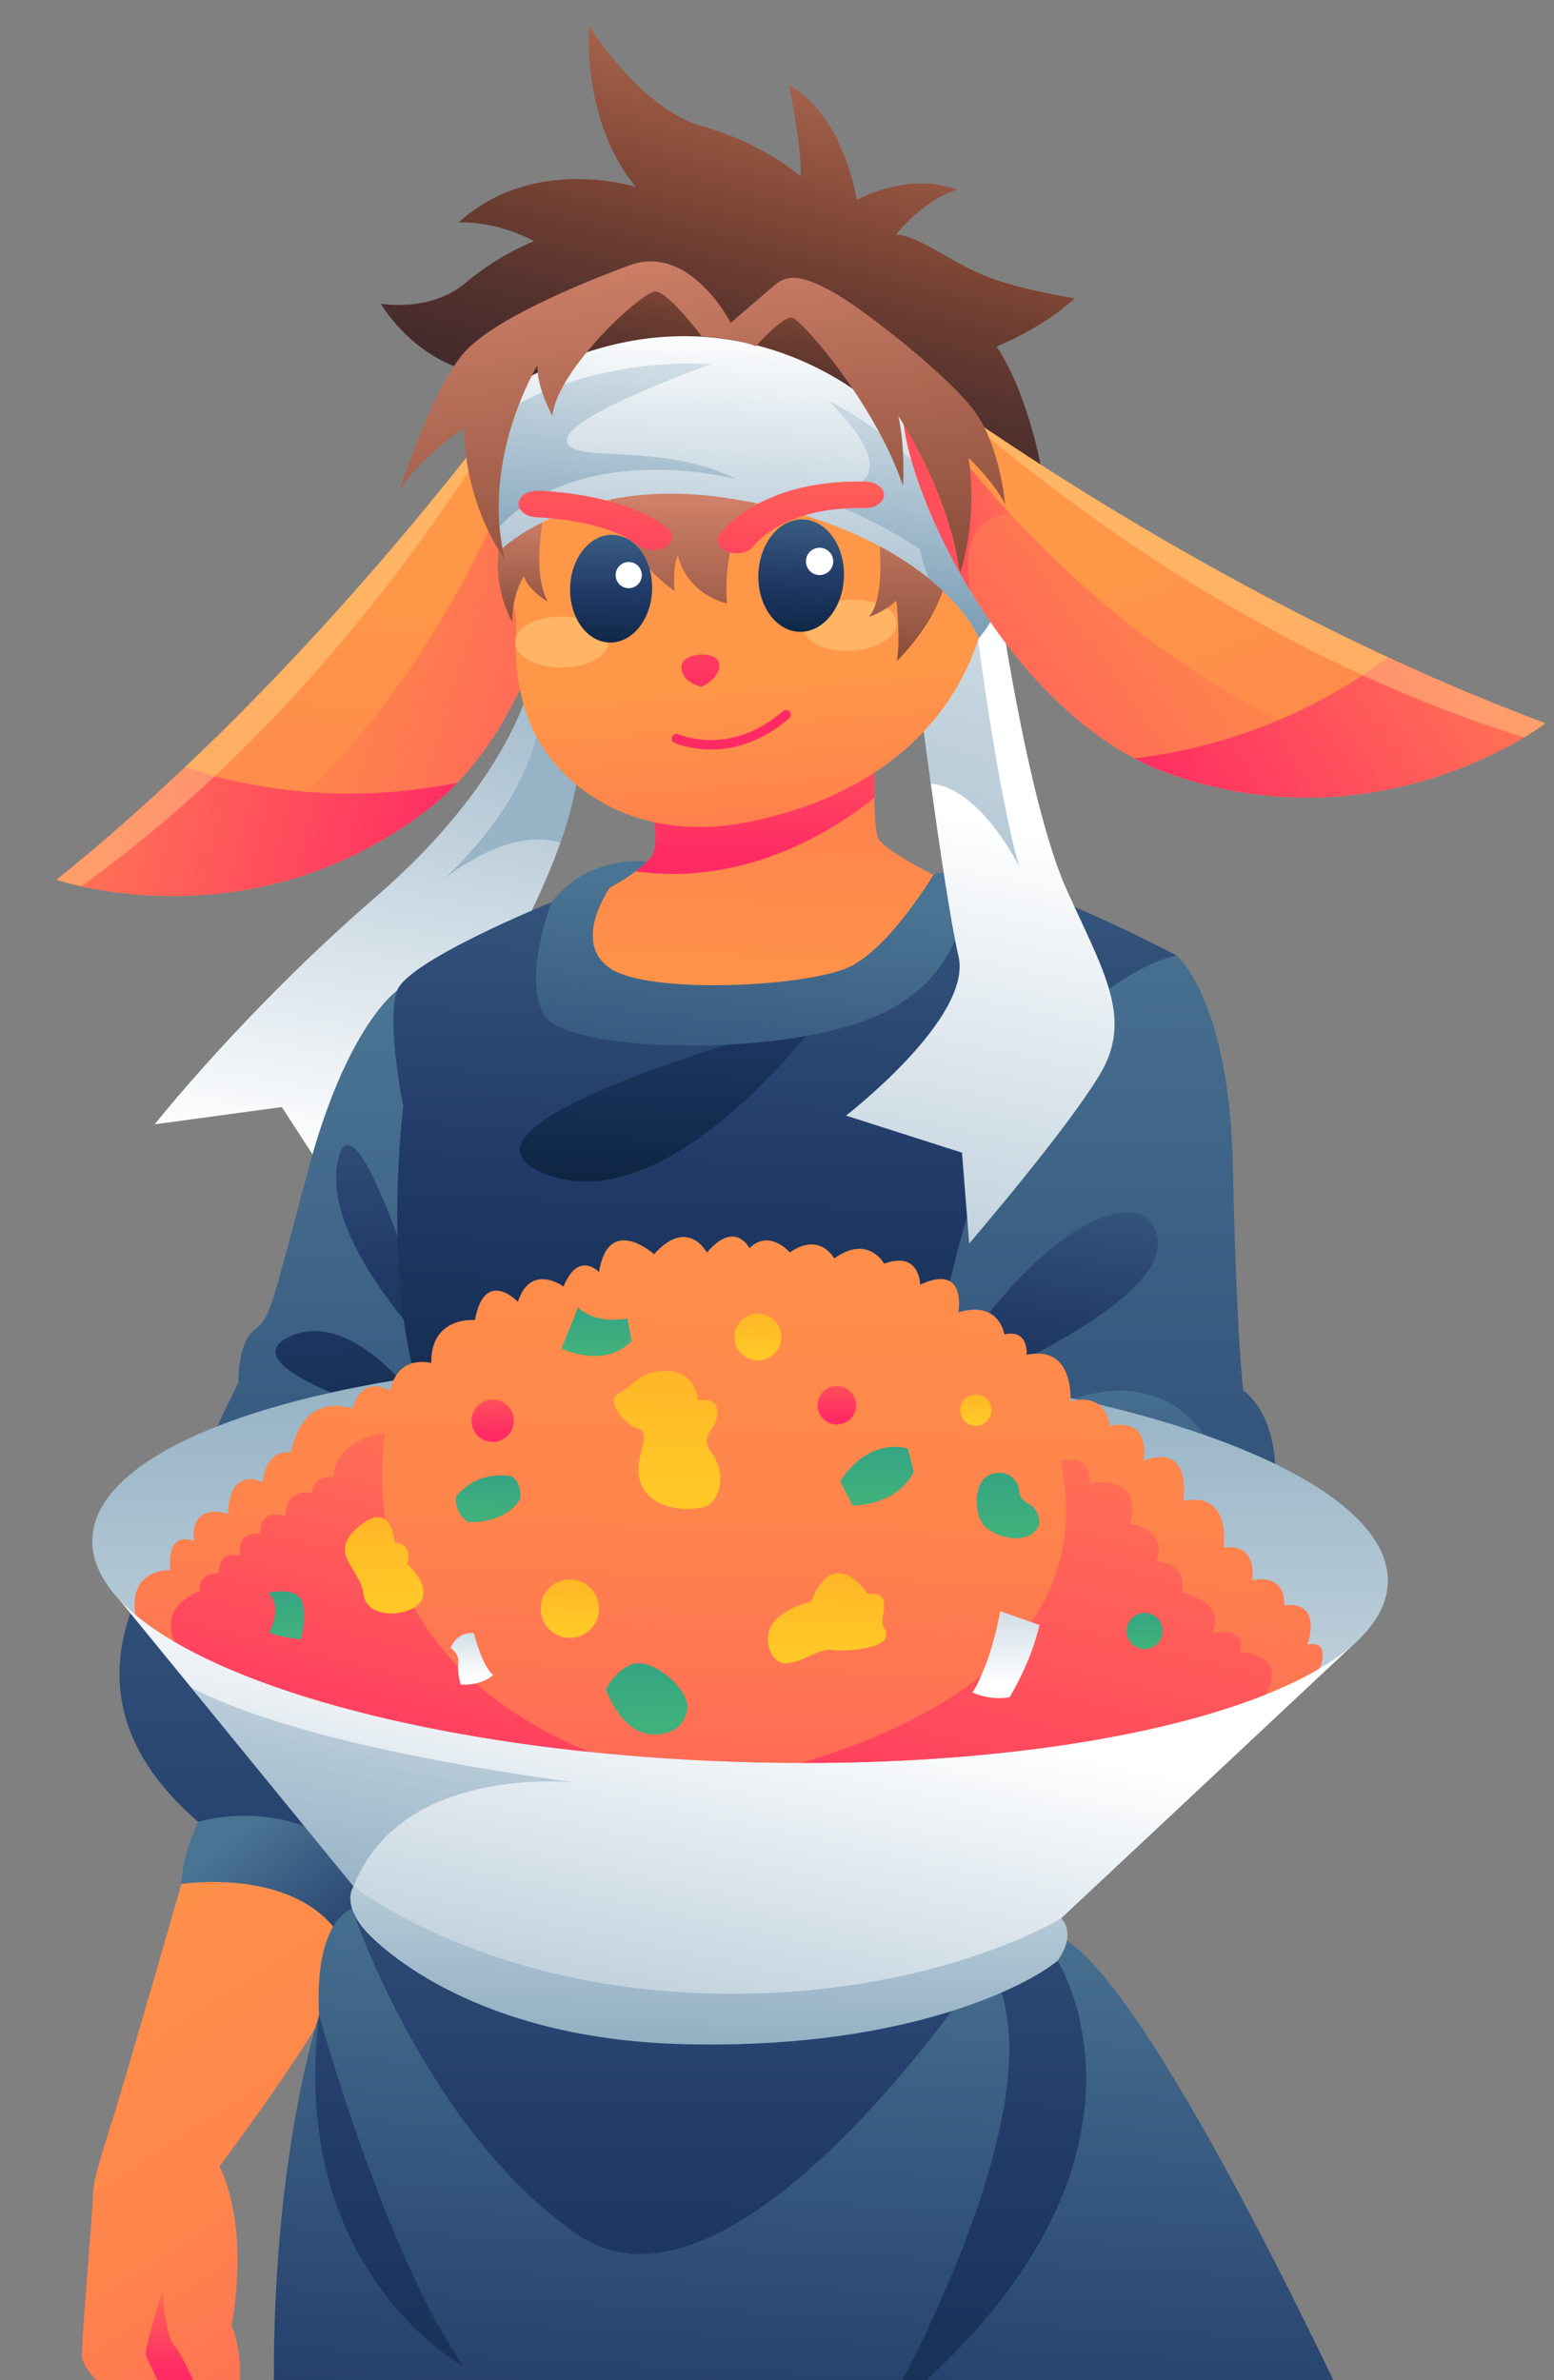 <svg width="884" height="1354" viewBox="0 0 884 1354" fill="none" xmlns="http://www.w3.org/2000/svg">
<rect x="0" y="0" width="884" height="1354" fill="#808080" stroke="none"/>
<g clip-path="url(#clip0_6997_549)">
<path d="M85.608 1278.32L64.952 1311.58L63.937 1341.65L77.036 1361.56L126.3 1363.22L102.771 1244.32L85.608 1278.32Z" fill="url(#paint0_linear_6997_549)"/>
<path d="M123.803 1057.27L103.205 1071.78C103.205 1071.78 74.317 1172.32 65.442 1201.21C56.567 1230.11 53.25 1238.49 52.881 1249.43C52.512 1260.37 46.703 1327.7 46.576 1338.91C46.449 1350.13 63.709 1361.13 63.709 1361.13L93.425 1362.13C93.425 1362.13 84.576 1343.45 83.089 1340.15C81.602 1336.85 92.321 1303.87 92.321 1303.87C92.321 1303.87 94.363 1330.08 99.286 1334.77C104.208 1339.46 113.529 1362.79 113.529 1362.79L135.66 1363.54C135.66 1363.54 139.35 1340.91 131.693 1323.06C131.693 1323.06 142.817 1270.09 124.877 1232.41C124.877 1232.41 189.413 1146.51 195.179 1122.48C200.946 1098.46 197.596 1050.87 197.596 1050.87L129.451 1009.61L123.839 1057.29L123.803 1057.27Z" fill="url(#paint1_linear_6997_549)"/>
<path d="M329.05 433.386C328.601 446.693 324.803 462.418 318.771 479.433C287.783 566.65 197.827 687.571 197.827 687.571L160.313 629.785L88.003 639.608C88.003 639.608 139.246 574.673 213.942 510.098C288.638 445.542 300.969 390.838 300.969 390.838C300.969 390.838 323.924 361.845 328.44 406.236C329.172 413.281 329.428 422.195 329.05 433.386Z" fill="url(#paint2_linear_6997_549)"/>
<path opacity="0.38" d="M329.052 433.393C328.603 446.7 324.804 462.426 318.772 479.44C290.112 469.999 254.962 498.078 253.042 499.629C305.171 450.47 307.433 407.905 307.433 407.905L328.442 406.244C329.174 413.289 329.429 422.203 329.052 433.393Z" fill="url(#paint3_linear_6997_549)"/>
<path d="M115.845 1025.47L112.747 1036.41C112.747 1036.41 103.582 1055.27 103.205 1071.76C103.205 1071.76 176.829 1060.26 198.249 1110.25C219.669 1160.24 253.273 1089.68 253.273 1089.68L220.496 1035.2L167.167 997.02L115.828 1025.43L115.845 1025.47Z" fill="url(#paint4_linear_6997_549)"/>
<path d="M262.305 567.767L225.892 563.558C225.892 563.558 197.136 583.055 174.954 666.853C152.771 750.652 153.365 749.558 144.28 756.99C135.196 764.422 135.545 786.535 135.545 786.535C135.545 786.535 99.296 861.528 87.965 886.066C76.633 910.605 38.287 972.204 112.732 1036.39C112.732 1036.39 177.258 1016.21 215.109 1073.6C252.959 1130.98 298.849 893.183 298.849 893.183L308.48 607.783L262.305 567.767Z" fill="url(#paint5_linear_6997_549)"/>
<path d="M248.667 771.861C248.667 771.861 202.563 613.223 192.265 659.826C181.966 706.429 248.667 771.861 248.667 771.861Z" fill="url(#paint6_linear_6997_549)"/>
<path d="M242.219 802.792C242.219 802.792 200.952 741.827 163.737 760.877C126.539 779.928 248.66 812.489 248.66 812.489L242.219 802.792Z" fill="url(#paint7_linear_6997_549)"/>
<path d="M365.325 511.891L313.806 513.223C313.806 513.223 232.165 546.287 225.89 563.562C219.616 580.838 229.365 629.249 229.365 629.249C229.365 629.249 217.005 727.921 239.507 794.806C262.008 861.691 402.186 870.479 402.186 870.479L625.886 831.939L669.442 543.609C669.442 543.609 577.572 495.138 550.314 498.42C523.057 501.701 365.327 511.855 365.327 511.855L365.325 511.891Z" fill="url(#paint8_linear_6997_549)"/>
<path d="M466.904 578.639C466.904 578.639 380.494 696.646 309.462 667.533C238.429 638.42 466.904 578.639 466.904 578.639Z" fill="url(#paint9_linear_6997_549)"/>
<path d="M527.217 792.355C527.217 792.355 552.428 637.416 596.719 592.266C641.01 547.115 669.441 543.64 669.441 543.64C669.441 543.64 699.375 568.529 701.321 663.555C703.267 758.581 707.182 791.013 707.182 791.013C707.182 791.013 728.392 804.135 725.259 847.479C722.127 890.822 533.497 836.627 533.497 836.627L527.216 792.373L527.217 792.355Z" fill="url(#paint10_linear_6997_549)"/>
<path d="M529.264 797.672C529.264 797.672 659.093 747.077 658.557 707.631C658.021 668.185 588.393 691.097 529.264 797.672Z" fill="url(#paint11_linear_6997_549)"/>
<path d="M376.245 491.056C376.245 491.056 338.264 482.215 313.806 513.223C313.806 513.223 297.13 555.661 309.418 577.262C321.706 598.862 443.861 602.248 499.323 577.727C554.785 553.206 550.313 498.456 550.313 498.456C550.313 498.456 542.987 493.164 530.967 497.677C518.947 502.191 376.245 491.056 376.245 491.056Z" fill="url(#paint12_linear_6997_549)"/>
<path d="M260.172 445.234C254.886 450.783 249.236 455.924 243.227 460.551C204.316 490.461 164.168 503.308 129.492 507.739C93.247 512.387 62.948 507.9 46.232 504.194C37.286 502.222 32.246 500.472 32.246 500.472C57.771 479.896 82.219 458.242 105.236 436.45C204.479 342.505 277.357 245.623 297.051 218.566C300.552 213.765 302.382 211.152 302.382 211.152C306.949 205.094 311.057 203.078 314.514 204.379C337.653 213.024 332.97 368.817 260.19 445.234L260.172 445.234Z" fill="url(#paint13_linear_6997_549)"/>
<path d="M318.649 324.544C309.08 367.635 290.553 413.332 260.175 445.235C254.889 450.784 249.239 455.926 243.23 460.553C204.319 490.462 164.171 503.309 129.495 507.741C129.248 498.019 137.693 484.551 158.364 466.271C219.012 412.588 258.476 345.531 282.949 291.22C300.223 252.86 310.029 220.837 314.499 204.38C327.974 209.413 332.026 264.4 318.649 324.544Z" fill="url(#paint14_linear_6997_549)"/>
<path d="M260.173 445.238C254.887 450.787 249.237 455.929 243.228 460.555C141.905 538.433 32.229 500.475 32.229 500.475C57.754 479.899 82.202 458.246 105.219 436.454C133.567 446.064 190.406 459.509 260.173 445.238Z" fill="url(#paint15_linear_6997_549)"/>
<path opacity="0.4" d="M297.034 218.566C264.957 274.74 179.52 408.596 46.215 504.193C37.269 502.222 32.229 500.472 32.229 500.472C57.754 479.895 82.202 458.242 105.219 436.45C204.463 342.505 277.341 245.623 297.034 218.566Z" fill="#FFE18D"/>
<path d="M318.649 324.543C312.093 288.97 295.298 287.075 282.949 291.218C300.223 252.858 310.029 220.836 314.499 204.379C327.974 209.412 332.026 264.399 318.649 324.543Z" fill="url(#paint16_linear_6997_549)"/>
<path d="M625.685 611.22C606.471 643.23 551.341 707.388 551.341 707.388L547.231 655.738L481.243 634.642C481.243 634.642 553.5 579.034 545.24 543.942C540.892 525.41 534.534 482.374 529.501 445.847C525.021 413.145 521.567 385.666 521.567 385.666L495.473 384.785L551.678 335.62L554.578 337.98L569.693 350.304C569.693 350.304 585.823 459.687 606.754 506.105C627.666 552.522 644.917 579.228 625.685 611.22Z" fill="url(#paint17_linear_6997_549)"/>
<path opacity="0.38" d="M579.733 492.819C579.043 491.449 557.083 447.887 529.502 445.843C525.022 413.141 521.568 385.662 521.568 385.662L495.475 384.781L551.679 335.616L554.58 337.976L554.324 348.74C554.324 348.74 566.858 448.719 579.733 492.819Z" fill="url(#paint18_linear_6997_549)"/>
<path d="M530.967 497.67C530.967 497.67 507.023 537.888 484.112 549.629C461.202 561.352 370.88 565.953 347.73 551.275C324.597 536.597 346.867 505.013 346.867 505.013C346.867 505.013 354.379 501.066 361.508 495.722C364.64 493.368 367.709 490.743 370.025 488.074C377.629 479.299 367.28 443.85 367.28 443.85L407.424 430.607L497.464 429.57C497.464 429.57 497.162 441.715 497.383 453.788C497.555 463.579 498.071 473.291 499.365 476.459C502.251 483.505 530.967 497.67 530.967 497.67Z" fill="url(#paint19_linear_6997_549)"/>
<path d="M497.384 453.787C477.483 469.975 426.237 504.693 361.51 495.722C364.641 493.368 367.71 490.742 370.027 488.074C377.63 479.299 367.282 443.849 367.282 443.849L407.426 430.607L497.465 429.57C497.465 429.57 497.163 441.715 497.384 453.787Z" fill="url(#paint20_linear_6997_549)"/>
<path d="M289.619 324.869C289.619 324.869 292.066 347.09 294.023 353.996C294.023 353.996 289.186 385.056 303.331 415.481C317.476 445.906 360.321 481.913 428.961 466.994C534.552 444.056 553.086 372.075 556.898 362.849C560.711 353.624 523.092 312.244 523.092 312.244L421.337 254.499L307.036 247.697L288.524 289.768L289.62 324.852L289.619 324.869Z" fill="url(#paint21_linear_6997_549)"/>
<path opacity="0.4" d="M484.453 370.199C499.103 369.304 510.582 362.082 510.092 354.07C509.603 346.058 497.33 340.288 482.68 341.184C468.03 342.079 456.551 349.3 457.041 357.312C457.531 365.325 469.804 371.094 484.453 370.199Z" fill="#FFE18D"/>
<path opacity="0.4" d="M319.522 379.749C334.199 379.744 346.095 373.233 346.093 365.206C346.09 357.179 334.19 350.675 319.513 350.679C304.836 350.684 292.94 357.195 292.942 365.222C292.945 373.249 304.845 379.753 319.522 379.749Z" fill="#FFE18D"/>
<path d="M345.389 278.045C345.389 278.045 352.142 314.164 383.684 336.109C383.684 336.109 382.479 322.872 385.652 315.564C385.652 315.564 388.611 336.401 413.53 343.382C413.53 343.382 409.42 302.344 430.626 286.344C451.831 270.344 499.799 304.047 499.799 304.047C499.799 304.047 504.345 339.588 494.229 350.971C494.229 350.971 503.595 347.965 509.898 341.553C509.898 341.553 512.35 364.132 510.189 376.035C510.189 376.035 534.192 353.199 538.357 327.683C542.521 302.167 477.277 269.658 477.277 269.658L373.726 252.896L345.372 278.045L345.389 278.045Z" fill="url(#paint22_linear_6997_549)"/>
<path d="M487.315 113.671C487.315 113.671 480.569 66.17 448.763 48.327C448.763 48.327 456.333 83.647 455.391 100.403C455.391 100.403 435.048 81.798 399.547 71.838C364.047 61.879 335.078 14.758 335.078 14.758C335.078 14.758 330.645 69.513 361.809 106.384C361.809 106.384 303.354 87.642 260.87 126.605C260.87 126.605 281.014 125.005 303.907 137.214C303.907 137.214 284.658 144.195 264.663 161.044C244.668 177.892 216.617 172.763 216.617 172.763C216.617 172.763 233.525 202.688 267.916 211.479C302.307 220.271 602.142 304.917 602.142 304.917L593.73 273.805C593.73 273.805 586.48 226.359 566.89 197.133C566.89 197.133 593.937 186.267 611.284 169.688C611.284 169.688 579.813 164.82 560.258 156.907C540.704 148.993 522.54 133.909 509.592 133.472C509.592 133.472 525.512 113.416 544.386 107.966C544.386 107.966 521.419 96.903 487.35 113.672L487.315 113.671Z" fill="url(#paint23_linear_6997_549)"/>
<path d="M403.965 181.51L375.742 159.659L322.116 197.87L291.86 191.57L283.042 221.974L432.302 244.122L503.644 260.875L515.553 238.367L497.755 206.059L470.83 182.995L446.019 173.36L434.381 182.537L416.984 190.496L403.965 181.51Z" fill="url(#paint24_linear_6997_549)"/>
<path d="M310.227 288.334C310.227 288.334 301.621 324.15 311.584 342.296C311.584 342.296 300.176 335.574 298.033 327.799C298.033 327.799 291.195 337.82 291.406 353.914C291.406 353.914 279.842 334.277 284.112 310.416C288.383 286.555 304.767 271.344 304.767 271.344L310.227 288.334Z" fill="url(#paint25_linear_6997_549)"/>
<path d="M570.004 341.104C564.187 354.93 556.899 362.871 556.899 362.871C551.831 352.359 542.359 340.441 528.167 328.974C503.926 309.358 465.89 291.018 412.399 283.18C327.59 270.73 284.968 312.706 284.968 312.706L272.909 272.62L287.339 222.242C407.55 148.61 495.605 229.27 495.605 229.27C495.605 229.27 543.497 210.939 568.352 267.149C582.064 298.152 577.167 324.092 570.004 341.104Z" fill="url(#paint26_linear_6997_549)"/>
<path opacity="0.38" d="M570.005 341.101C564.188 354.927 556.9 362.868 556.9 362.868C551.832 352.356 542.359 340.438 528.168 328.971C526.01 322.686 524.178 316.843 523.094 312.264C523.094 312.264 486.224 287.014 447.149 278.676C450.58 279.169 534.566 290.998 471.247 228.032C472.343 228.554 507.378 245.392 529.124 274.027C541.69 290.592 558.152 319.371 570.005 341.101Z" fill="url(#paint27_linear_6997_549)"/>
<path opacity="0.38" d="M290.579 232.19C290.579 232.19 336.172 203.242 404.498 207.199C404.498 207.199 323.042 235.853 322.557 250.235C322.072 264.618 375.403 250.564 418.827 272.605C418.827 272.605 329.753 248.755 281.795 302.005L275.537 249.636L290.615 232.191L290.579 232.19Z" fill="url(#paint28_linear_6997_549)"/>
<path d="M454.659 359.422C468.099 359.875 479.478 345.927 480.074 328.267C480.67 310.607 470.257 295.923 456.817 295.47C443.376 295.016 431.997 308.965 431.401 326.625C430.806 344.284 441.218 358.968 454.659 359.422Z" fill="url(#paint29_linear_6997_549)"/>
<path d="M465.964 327.137C470.253 327.281 473.847 323.922 473.991 319.633C474.136 315.345 470.777 311.751 466.488 311.606C462.199 311.461 458.605 314.82 458.461 319.109C458.316 323.398 461.675 326.992 465.964 327.137Z" fill="white"/>
<path d="M346.601 365.534C359.476 365.968 370.378 352.599 370.949 335.672C371.52 318.745 361.545 304.67 348.669 304.236C335.793 303.801 324.892 317.171 324.321 334.098C323.75 351.025 333.725 365.099 346.601 365.534Z" fill="url(#paint30_linear_6997_549)"/>
<path d="M357.41 334.601C361.52 334.74 364.965 331.52 365.104 327.41C365.242 323.299 362.023 319.855 357.912 319.716C353.802 319.577 350.357 322.797 350.219 326.907C350.08 331.018 353.3 334.462 357.41 334.601Z" fill="white"/>
<path d="M419.5 314.78C417.719 314.839 415.9 314.581 414.206 313.974C408.928 312.097 406.791 307.609 409.43 303.89C410.335 302.613 432.374 272.543 492.471 273.954C498.407 274.095 503.069 277.583 502.868 281.764C502.668 285.931 497.698 289.217 491.745 289.063C445.905 288.002 429.346 309.757 428.655 310.686C426.812 313.189 423.257 314.68 419.499 314.793L419.5 314.78Z" fill="url(#paint31_linear_6997_549)"/>
<path d="M371.187 312.884C368.389 312.818 365.628 311.996 363.603 310.423C343.985 295.349 305.955 294.296 305.435 294.284L305.417 294.284C299.499 294.143 294.836 290.667 295 286.499C295.183 282.331 300.116 279.057 306.053 279.173C307.991 279.193 353.629 280.35 379.498 300.224C383.515 303.306 383.195 308.089 378.805 310.909C376.638 312.295 373.895 312.948 371.187 312.884Z" fill="url(#paint32_linear_6997_549)"/>
<path d="M398.985 390.736C398.985 390.736 387.788 388.401 387.565 379.596C387.341 370.791 408.6 369.695 409.168 377.883C409.735 386.072 398.985 390.736 398.985 390.736Z" fill="url(#paint33_linear_6997_549)"/>
<path d="M402.291 426.348C391.512 425.985 384.345 422.906 383.725 422.634C382.363 422.031 381.752 420.449 382.355 419.086C382.958 417.724 384.54 417.131 385.902 417.716C387.141 418.26 415.712 430.32 445.38 404.57C446.507 403.602 448.209 403.714 449.177 404.841C450.144 405.969 450.033 407.671 448.905 408.639C431.647 423.64 414.61 426.782 402.29 426.366L402.291 426.348Z" fill="url(#paint34_linear_6997_549)"/>
<path d="M645.451 431.477C652.242 435.063 659.213 438.135 666.383 440.604C712.776 456.605 754.934 456.016 789.223 449.22C825.084 442.117 852.358 428.243 867.037 419.42C874.898 414.712 879.12 411.443 879.12 411.443C848.39 400.029 818.334 387.272 789.574 373.913C665.638 316.353 565.761 247.647 538.479 228.251C533.622 224.802 531.064 222.92 531.064 222.92C524.8 218.615 520.277 218.014 517.416 220.341C498.219 235.888 552.156 382.132 645.434 431.458L645.451 431.477Z" fill="url(#paint35_linear_6997_549)"/>
<path d="M551.681 335.605C574.446 373.413 606.523 410.87 645.453 431.467C652.244 435.054 659.214 438.126 666.385 440.594C712.777 456.595 754.936 456.006 789.224 449.21C786.379 439.903 774.079 429.829 748.678 419.061C674.122 387.423 615.392 336.372 574.926 292.653C546.362 261.759 526.886 234.511 517.418 220.331C506.231 229.398 519.87 282.805 551.645 335.586L551.681 335.605Z" fill="url(#paint36_linear_6997_549)"/>
<path d="M645.452 431.481C652.243 435.068 659.214 438.14 666.384 440.608C787.192 482.281 879.139 411.448 879.139 411.448C848.409 400.033 818.353 387.277 789.592 373.918C765.766 392.038 716.142 422.843 645.453 431.463L645.452 431.481Z" fill="url(#paint37_linear_6997_549)"/>
<path opacity="0.4" d="M538.514 228.254C586.775 271.339 710.309 371.114 867.072 419.423C874.933 414.714 879.155 411.446 879.155 411.446C848.425 400.031 818.369 387.275 789.608 373.916C665.673 316.356 565.796 247.65 538.514 228.254Z" fill="#FFE18D"/>
<path d="M551.679 335.604C546.586 299.793 561.908 292.662 574.943 292.653C546.379 261.759 526.902 234.511 517.434 220.331C506.248 229.398 519.886 282.805 551.662 335.586L551.679 335.604Z" fill="url(#paint38_linear_6997_549)"/>
<path d="M242.541 1052.38L200.262 1085.82C200.262 1085.82 178.633 1091.5 181.502 1146.41C181.502 1146.41 153.97 1228.59 155.875 1364.21L773.104 1385.04C773.104 1385.04 660.008 1138.23 606.87 1103.97C553.732 1069.72 242.541 1052.38 242.541 1052.38Z" fill="url(#paint39_linear_6997_549)"/>
<path d="M309.809 1043.05L200.282 1085.81C200.282 1085.81 242.007 1211.92 328.821 1271.36C415.635 1330.79 552.278 1128.82 552.278 1128.82L309.809 1043.05Z" fill="url(#paint40_linear_6997_549)"/>
<path d="M601.582 1115.4L547.536 1092.62L566.119 1124.54C602.768 1200.49 501.638 1375.87 501.638 1375.87C677.386 1234.53 601.582 1115.4 601.582 1115.4Z" fill="url(#paint41_linear_6997_549)"/>
<path d="M263.847 1346.23C219.442 1283.56 181.519 1146.4 181.519 1146.4C163.36 1292.4 263.847 1346.23 263.847 1346.23Z" fill="url(#paint42_linear_6997_549)"/>
<path d="M215.447 1064.08L201.137 1073.14C201.137 1073.14 194.189 1082.19 207.31 1097.72C207.31 1097.72 258.081 1158.46 384.695 1162.74C511.308 1167.01 583.495 1130.5 601.599 1115.42C601.599 1115.42 612.757 1101.33 603.67 1091.29C594.583 1081.25 494.433 1033.92 494.433 1033.92L215.447 1064.08Z" fill="url(#paint43_linear_6997_549)"/>
<path d="M773.687 931.975L603.652 1091.29C603.652 1091.29 527.773 1138.25 399.94 1133.93C272.108 1129.62 201.119 1073.15 201.119 1073.15L108.771 960.079L61.304 901.975L365.593 846.099L773.687 931.975Z" fill="url(#paint44_linear_6997_549)"/>
<path d="M593.33 803.374C593.33 803.374 658.602 764.263 691.374 826.36C724.146 888.457 543.738 875.259 543.738 875.259L593.33 803.356L593.33 803.374Z" fill="url(#paint45_linear_6997_549)"/>
<path d="M789.454 900.441C788.844 918.536 774.69 935.187 750.02 949.58C688.684 985.358 562.269 1007.14 417.13 1002.25C261.697 997.001 129.761 962.673 77.042 918.647C60.733 905.026 52.013 890.476 52.516 875.573C53.872 835.383 121.958 802.311 223.792 785.351C281.878 775.677 350.917 771.256 424.841 773.75C492.147 776.022 555.049 783.746 609.005 795.352C610.502 795.672 612 795.992 613.479 796.329C617.31 797.176 621.105 798.04 624.846 798.921C725.198 822.703 790.809 860.287 789.454 900.441Z" fill="url(#paint46_linear_6997_549)"/>
<path d="M751.457 947.469L750.022 949.575C741.212 954.718 731.066 959.564 719.71 964.083C659.071 988.25 564.059 1003.09 455.603 1002.91C442.964 1002.9 430.116 1002.68 417.132 1002.24C388.922 1001.29 361.48 999.375 335.162 996.62C233.719 986.033 148.713 962.93 99.186 933.932C90.734 929.015 83.33 923.9 77.044 918.642C72.86 892.054 96.916 893.189 96.916 893.189C94.758 869.363 110.327 876.729 110.327 876.729C108.149 853.477 129.646 861.294 129.646 861.294C130.591 833.299 149.378 843.18 149.378 843.18C151.706 823.149 165.624 826.24 165.624 826.24C172.621 790.209 200.595 801.369 200.595 801.369C205.892 781.115 221.998 791.211 221.998 791.211C222.45 788.982 223.073 787.028 223.794 785.346C230.112 771.017 245.333 775.408 245.333 775.408C244.927 748.589 270.163 750.967 270.163 750.967C275.741 720.812 294.626 740.571 294.626 740.571C301.957 718.07 320.557 731.894 320.557 731.894C329.07 711.067 340.728 723.669 340.728 723.669C346.149 690.206 372.078 713.506 372.078 713.506C391.259 692.069 402.112 712.544 402.112 712.544C418.245 693.644 426.273 710.056 426.273 710.056C437.853 698.902 449.28 712.484 449.28 712.484C466.489 700.533 474.552 715.922 474.552 715.922C493.82 701.994 502.944 718.909 502.944 718.909C523.434 711.36 523.387 730.821 523.387 730.821C550.421 718.213 545.155 746.583 545.155 746.583C568.501 739.489 571.375 759.156 571.375 759.156C585.348 755.821 584.019 770.732 584.019 770.732C607.494 765.689 609.034 788.687 609.006 795.347C609.005 796.46 608.946 797.122 608.946 797.122C610.576 796.711 612.093 796.457 613.48 796.324C618.578 795.831 622.236 797.014 624.847 798.916C630.807 803.21 631.31 811.181 631.31 811.181C655.659 806.293 650.485 830.86 650.485 830.86C679.098 820.406 673.084 853.904 673.084 853.904C701.003 848.059 696.102 880.499 696.102 880.499C716.047 877.365 712.319 898.982 712.319 898.982C732.292 895.042 730.602 913.191 730.602 913.191C752.968 910.696 743.705 935.645 743.705 935.645C756.566 932.829 751.457 947.469 751.457 947.469Z" fill="url(#paint47_linear_6997_549)"/>
<path d="M335.163 996.622C233.719 986.035 148.713 962.932 99.186 933.934C90.255 912.896 113.972 904.934 113.972 904.934C112.014 894.832 124.508 894.912 124.508 894.912C124.988 880.673 136.56 885.193 136.56 885.193C134.544 869.917 148.386 872.611 148.386 872.611C146.997 857.357 162.339 862.399 162.339 862.399C162.913 845.416 177.667 849.271 177.667 849.271C178.016 838.905 189.698 840.161 189.698 840.161C191.72 817.481 219.036 815.135 219.036 815.135C205.309 922.901 280.198 973.94 335.163 996.622Z" fill="url(#paint48_linear_6997_549)"/>
<path d="M719.709 964.088C659.07 988.255 564.058 1003.09 455.602 1002.92C527.429 981.891 625.065 933.963 603.307 831.212C603.307 831.212 620.811 825.393 620.007 843.913C620.007 843.913 650.331 837 642.893 866.948C642.893 866.948 664.94 869.649 657.813 888.243C657.813 888.243 675.78 888.382 672.362 906.15C672.362 906.15 698.093 910.86 689.469 929.134C689.469 929.134 709.885 924.275 705.12 939.932C705.12 939.932 733.562 940.371 719.709 964.088Z" fill="url(#paint49_linear_6997_549)"/>
<path d="M358.17 150.913C338.552 158.169 285.338 178.852 265.761 198.731C246.185 218.61 226.863 280.403 226.863 280.403C236.095 262.222 263.857 243.445 263.857 243.445C264.777 289.08 287.203 318.312 287.203 318.312C273.162 260.869 305.724 207.89 305.724 207.89C305.295 220.605 314.201 236.525 314.201 236.525C317.146 209.927 365.486 165.541 372.875 165.791C380.264 166.04 399.124 191.328 399.124 191.328C399.124 191.328 419.124 192.415 429.975 197.019C429.975 197.019 445.551 179.177 450.865 180.775C456.18 182.373 497.548 229.139 513.727 276.438C513.727 276.438 515 253.607 511.01 236.703C511.01 236.703 539.544 278.602 546.062 325.952C546.062 325.952 556.463 298.115 550.982 260.495C550.982 260.495 565.841 274.534 571.743 286.906C571.743 286.906 569.187 255.705 555.437 235.402C541.687 215.098 489.659 174.561 472.746 165.516C455.833 156.471 447.915 155.934 440.593 162.241C433.27 168.547 415.686 183.627 415.686 183.627C415.686 183.627 392.44 138.263 358.169 150.931L358.17 150.913Z" fill="url(#paint50_linear_6997_549)"/>
<path d="M269.613 929.023C269.613 929.023 273.881 947.247 280.566 952.931C280.566 952.931 274.327 959.04 262.016 958.338C262.016 958.338 259.963 951.087 260.71 945.959C261.458 940.831 256.4 937.483 256.4 937.483C256.4 937.483 259.589 928.111 269.595 929.023L269.613 929.023Z" fill="url(#paint51_linear_6997_549)"/>
<path d="M152.427 906.107C152.427 906.107 168.623 902.345 171.776 911.069C174.929 919.794 171.05 932.572 171.05 932.572C171.05 932.572 157.324 931.247 153.107 928.519C153.107 928.519 161.635 914.174 152.427 906.107Z" fill="url(#paint52_linear_6997_549)"/>
<path d="M279.89 820.286C286.536 820.51 292.105 815.304 292.33 808.658C292.554 802.012 287.348 796.443 280.702 796.219C274.056 795.994 268.487 801.2 268.262 807.846C268.038 814.492 273.244 820.062 279.89 820.286Z" fill="url(#paint53_linear_6997_549)"/>
<path d="M475.676 810.354C481.718 810.558 486.781 805.825 486.985 799.783C487.189 793.742 482.456 788.679 476.414 788.475C470.372 788.271 465.309 793.003 465.105 799.045C464.902 805.087 469.634 810.15 475.676 810.354Z" fill="url(#paint54_linear_6997_549)"/>
<path d="M591.311 924.458L569.009 916.542C569.009 916.542 566.06 933.175 560.825 946.788C555.59 960.4 553.124 962.723 553.124 962.723C553.124 962.723 562.261 967.537 574.268 965.555C574.268 965.555 586.336 946.32 591.311 924.458Z" fill="url(#paint55_linear_6997_549)"/>
<path d="M586.859 856.334C586.859 856.334 579.781 853.797 579.719 848.175C579.657 842.554 573.272 834.923 563.154 838.927C553.036 842.93 554.175 862.395 560.119 868.215C566.063 874.036 579.707 878.338 587.857 871.97C596.008 865.602 586.858 856.352 586.858 856.352L586.859 856.334Z" fill="url(#paint56_linear_6997_549)"/>
<path d="M650.781 938.093C656.446 938.284 661.194 933.846 661.385 928.181C661.576 922.516 657.138 917.768 651.473 917.577C645.808 917.385 641.06 921.823 640.869 927.489C640.678 933.154 645.115 937.902 650.781 938.093Z" fill="url(#paint57_linear_6997_549)"/>
<path d="M391.171 970.296C391.171 970.296 391.375 986.588 372.34 986.699C353.304 986.811 344.655 961.132 344.655 961.132C344.655 961.132 349.257 950.874 359.411 946.835C369.566 942.797 389.099 957.73 391.17 970.314L391.171 970.296Z" fill="url(#paint58_linear_6997_549)"/>
<path d="M259.324 851.4C259.324 851.4 258.295 860.63 266.304 865.909C266.304 865.909 287.207 867.369 295.981 852.637C295.981 852.637 297.066 843.912 291.292 839.965C291.292 839.965 273.035 835.093 259.324 851.4Z" fill="url(#paint59_linear_6997_549)"/>
<path d="M477.904 842.726L485.069 856.541C485.069 856.541 510.453 856.625 519.797 837.245L516.399 824.077C516.399 824.077 495.165 816.448 477.886 842.743L477.904 842.726Z" fill="url(#paint60_linear_6997_549)"/>
<path d="M328.813 743.793L319.389 767.121C319.389 767.121 343.561 779.194 359.321 762.831L356.936 749.985C356.936 749.985 339.902 754.096 328.813 743.775L328.813 743.793Z" fill="url(#paint61_linear_6997_549)"/>
<path d="M397.03 796.748C397.03 796.748 396.447 780.516 379.732 779.952C363.018 779.388 360.137 789.219 352.086 792.628C344.035 796.037 354.337 809.994 363.307 812.847C372.278 815.699 357.851 831.945 365.579 846.085C373.307 860.224 394.604 859.596 401.789 856.84C408.974 854.085 413.75 838.643 405.335 827.3C396.921 815.956 407.785 813.773 408.119 803.873C408.453 793.974 397.012 796.766 397.012 796.766L397.03 796.748Z" fill="url(#paint62_linear_6997_549)"/>
<path d="M493.486 906.649C493.486 906.649 474.63 877.519 461.321 911.165C461.321 911.165 431.591 917.505 437.581 937.367C443.572 957.229 463.032 937.077 472.803 938.556C482.575 940.035 501.755 937.217 503.652 932.074C505.549 926.931 501.782 927.379 501.967 921.891C502.152 916.403 507.047 905.419 493.468 906.648L493.486 906.649Z" fill="url(#paint63_linear_6997_549)"/>
<path d="M224.544 877.575C224.544 877.575 223.069 852.658 204.338 868.221C185.607 883.784 204.707 891.323 206.786 906.869C208.865 922.416 235.264 919.554 239.908 910.177C244.551 900.8 231.641 889.664 231.641 889.664C231.641 889.664 235.769 878.528 224.526 877.574L224.544 877.575Z" fill="url(#paint64_linear_6997_549)"/>
<path d="M430.672 773.948C438.041 774.197 444.217 768.425 444.465 761.056C444.714 753.687 438.942 747.511 431.573 747.263C424.204 747.014 418.028 752.786 417.78 760.155C417.531 767.524 423.303 773.7 430.672 773.948Z" fill="url(#paint65_linear_6997_549)"/>
<path d="M323.618 931.76C332.799 932.069 340.494 924.877 340.804 915.696C341.113 906.514 333.921 898.82 324.74 898.51C315.558 898.2 307.864 905.392 307.554 914.574C307.244 923.755 314.436 931.45 323.618 931.76Z" fill="url(#paint66_linear_6997_549)"/>
<path d="M554.809 811.094C559.722 811.26 563.839 807.412 564.005 802.499C564.171 797.587 560.323 793.47 555.41 793.304C550.497 793.138 546.38 796.986 546.214 801.899C546.049 806.812 549.897 810.929 554.809 811.094Z" fill="url(#paint67_linear_6997_549)"/>
<path opacity="0.38" d="M327.301 1014.06C322.631 1013.58 227.796 1004.55 201.117 1073.15L108.77 960.078C139.069 975.715 201.039 996.73 327.301 1014.06Z" fill="url(#paint68_linear_6997_549)"/>
</g>
<defs>
<linearGradient id="paint0_linear_6997_549" x1="94.782" y1="1233.12" x2="95.116" y2="1348.79" gradientUnits="userSpaceOnUse">
<stop stop-color="#FF9748"/>
<stop offset="0.39" stop-color="#FF844C"/>
<stop offset="0.59" stop-color="#FF6C56"/>
<stop offset="1" stop-color="#FF2A64"/>
</linearGradient>
<linearGradient id="paint1_linear_6997_549" x1="13.787" y1="1030.45" x2="361.079" y2="1564.57" gradientUnits="userSpaceOnUse">
<stop stop-color="#FF9748"/>
<stop offset="0.39" stop-color="#FF844C"/>
<stop offset="0.59" stop-color="#FF6C56"/>
<stop offset="1" stop-color="#FF2A64"/>
</linearGradient>
<linearGradient id="paint2_linear_6997_549" x1="296.124" y1="58.215" x2="186.101" y2="662.614" gradientUnits="userSpaceOnUse">
<stop stop-color="#386E92"/>
<stop offset="1" stop-color="white"/>
</linearGradient>
<linearGradient id="paint3_linear_6997_549" x1="286.894" y1="547.273" x2="308.076" y2="137.194" gradientUnits="userSpaceOnUse">
<stop stop-color="#386E92"/>
<stop offset="1" stop-color="white"/>
</linearGradient>
<linearGradient id="paint4_linear_6997_549" x1="268.389" y1="1186.01" x2="146.756" y2="1034.7" gradientUnits="userSpaceOnUse">
<stop stop-color="#03192E"/>
<stop offset="0.5" stop-color="#223C6A"/>
<stop offset="1" stop-color="#4A7493"/>
</linearGradient>
<linearGradient id="paint5_linear_6997_549" x1="187.172" y1="1635.97" x2="188.504" y2="574.415" gradientUnits="userSpaceOnUse">
<stop stop-color="#03192E"/>
<stop offset="0.5" stop-color="#223C6A"/>
<stop offset="1" stop-color="#4A7493"/>
</linearGradient>
<linearGradient id="paint6_linear_6997_549" x1="240.741" y1="943.937" x2="197.977" y2="488.43" gradientUnits="userSpaceOnUse">
<stop stop-color="#03192E"/>
<stop offset="0.5" stop-color="#223C6A"/>
<stop offset="1" stop-color="#4A7493"/>
</linearGradient>
<linearGradient id="paint7_linear_6997_549" x1="217.255" y1="946.14" x2="174.472" y2="490.633" gradientUnits="userSpaceOnUse">
<stop stop-color="#03192E"/>
<stop offset="0.5" stop-color="#223C6A"/>
<stop offset="1" stop-color="#4A7493"/>
</linearGradient>
<linearGradient id="paint8_linear_6997_549" x1="434.842" y1="989.738" x2="453.093" y2="325.992" gradientUnits="userSpaceOnUse">
<stop stop-color="#03192E"/>
<stop offset="0.5" stop-color="#223C6A"/>
<stop offset="1" stop-color="#4A7493"/>
</linearGradient>
<linearGradient id="paint9_linear_6997_549" x1="378.933" y1="729.072" x2="385.965" y2="399.382" gradientUnits="userSpaceOnUse">
<stop stop-color="#03192E"/>
<stop offset="0.5" stop-color="#223C6A"/>
<stop offset="1" stop-color="#4A7493"/>
</linearGradient>
<linearGradient id="paint10_linear_6997_549" x1="633.343" y1="1666.56" x2="623.791" y2="495.508" gradientUnits="userSpaceOnUse">
<stop stop-color="#03192E"/>
<stop offset="0.5" stop-color="#223C6A"/>
<stop offset="1" stop-color="#4A7493"/>
</linearGradient>
<linearGradient id="paint11_linear_6997_549" x1="572.628" y1="903.952" x2="616.3" y2="595.14" gradientUnits="userSpaceOnUse">
<stop stop-color="#03192E"/>
<stop offset="0.5" stop-color="#223C6A"/>
<stop offset="1" stop-color="#4A7493"/>
</linearGradient>
<linearGradient id="paint12_linear_6997_549" x1="387.836" y1="909.459" x2="429.609" y2="510.093" gradientUnits="userSpaceOnUse">
<stop stop-color="#03192E"/>
<stop offset="0.5" stop-color="#223C6A"/>
<stop offset="1" stop-color="#4A7493"/>
</linearGradient>
<linearGradient id="paint13_linear_6997_549" x1="181.686" y1="332.935" x2="158.227" y2="830.839" gradientUnits="userSpaceOnUse">
<stop stop-color="#FF9748"/>
<stop offset="0.39" stop-color="#FF844C"/>
<stop offset="0.59" stop-color="#FF6C56"/>
<stop offset="1" stop-color="#FF2A64"/>
</linearGradient>
<linearGradient id="paint14_linear_6997_549" x1="29.783" y1="295.663" x2="487.52" y2="438.888" gradientUnits="userSpaceOnUse">
<stop stop-color="#FF9748"/>
<stop offset="0.39" stop-color="#FF844C"/>
<stop offset="0.59" stop-color="#FF6C56"/>
<stop offset="1" stop-color="#FF2A64"/>
</linearGradient>
<linearGradient id="paint15_linear_6997_549" x1="-182.327" y1="389.742" x2="254.369" y2="500.063" gradientUnits="userSpaceOnUse">
<stop stop-color="#FF9748"/>
<stop offset="0.39" stop-color="#FF844C"/>
<stop offset="0.59" stop-color="#FF6C56"/>
<stop offset="1" stop-color="#FF2A64"/>
</linearGradient>
<linearGradient id="paint16_linear_6997_549" x1="151.157" y1="264.424" x2="373.63" y2="264.094" gradientUnits="userSpaceOnUse">
<stop stop-color="#FF9748"/>
<stop offset="0.39" stop-color="#FF844C"/>
<stop offset="0.59" stop-color="#FF6C56"/>
<stop offset="1" stop-color="#FF2A64"/>
</linearGradient>
<linearGradient id="paint17_linear_6997_549" x1="406.811" y1="1225.57" x2="568.722" y2="467.944" gradientUnits="userSpaceOnUse">
<stop stop-color="#386E92"/>
<stop offset="1" stop-color="white"/>
</linearGradient>
<linearGradient id="paint18_linear_6997_549" x1="522.286" y1="489.426" x2="647.098" y2="77.26" gradientUnits="userSpaceOnUse">
<stop stop-color="#386E92"/>
<stop offset="1" stop-color="white"/>
</linearGradient>
<linearGradient id="paint19_linear_6997_549" x1="431.84" y1="588.675" x2="441.709" y2="265.364" gradientUnits="userSpaceOnUse">
<stop stop-color="#FF9748"/>
<stop offset="0.39" stop-color="#FF844C"/>
<stop offset="0.59" stop-color="#FF6C56"/>
<stop offset="1" stop-color="#FF2A64"/>
</linearGradient>
<linearGradient id="paint20_linear_6997_549" x1="432.198" y1="232.276" x2="429.315" y2="487.453" gradientUnits="userSpaceOnUse">
<stop stop-color="#FF9748"/>
<stop offset="0.39" stop-color="#FF844C"/>
<stop offset="0.59" stop-color="#FF6C56"/>
<stop offset="1" stop-color="#FF2A64"/>
</linearGradient>
<linearGradient id="paint21_linear_6997_549" x1="426.815" y1="386.378" x2="441.894" y2="570.559" gradientUnits="userSpaceOnUse">
<stop stop-color="#FF9748"/>
<stop offset="0.39" stop-color="#FF844C"/>
<stop offset="0.59" stop-color="#FF6C56"/>
<stop offset="1" stop-color="#FF2A64"/>
</linearGradient>
<linearGradient id="paint22_linear_6997_549" x1="439.533" y1="489.007" x2="442.21" y2="284.634" gradientUnits="userSpaceOnUse">
<stop stop-color="#40272A"/>
<stop offset="0.11" stop-color="#452A2C"/>
<stop offset="0.25" stop-color="#55322E"/>
<stop offset="0.41" stop-color="#6E3E31"/>
<stop offset="0.5" stop-color="#804735"/>
<stop offset="1" stop-color="#CF8068"/>
</linearGradient>
<linearGradient id="paint23_linear_6997_549" x1="400.206" y1="274.187" x2="479.709" y2="-32.321" gradientUnits="userSpaceOnUse">
<stop stop-color="#40272A"/>
<stop offset="0.11" stop-color="#452A2C"/>
<stop offset="0.25" stop-color="#55322E"/>
<stop offset="0.41" stop-color="#6E3E31"/>
<stop offset="0.5" stop-color="#804735"/>
<stop offset="1" stop-color="#CF8068"/>
</linearGradient>
<linearGradient id="paint24_linear_6997_549" x1="396.068" y1="250.583" x2="422.2" y2="85.406" gradientUnits="userSpaceOnUse">
<stop stop-color="#40272A"/>
<stop offset="0.11" stop-color="#452A2C"/>
<stop offset="0.25" stop-color="#55322E"/>
<stop offset="0.41" stop-color="#6E3E31"/>
<stop offset="0.5" stop-color="#804735"/>
<stop offset="1" stop-color="#CF8068"/>
</linearGradient>
<linearGradient id="paint25_linear_6997_549" x1="296.055" y1="431.634" x2="297.885" y2="292.262" gradientUnits="userSpaceOnUse">
<stop stop-color="#40272A"/>
<stop offset="0.11" stop-color="#452A2C"/>
<stop offset="0.25" stop-color="#55322E"/>
<stop offset="0.41" stop-color="#6E3E31"/>
<stop offset="0.5" stop-color="#804735"/>
<stop offset="1" stop-color="#CF8068"/>
</linearGradient>
<linearGradient id="paint26_linear_6997_549" x1="412.436" y1="527.359" x2="430.488" y2="187.142" gradientUnits="userSpaceOnUse">
<stop stop-color="#386E92"/>
<stop offset="1" stop-color="white"/>
</linearGradient>
<linearGradient id="paint27_linear_6997_549" x1="500.038" y1="363.948" x2="539.159" y2="116.565" gradientUnits="userSpaceOnUse">
<stop stop-color="#386E92"/>
<stop offset="1" stop-color="white"/>
</linearGradient>
<linearGradient id="paint28_linear_6997_549" x1="337.786" y1="320.34" x2="374.625" y2="87.406" gradientUnits="userSpaceOnUse">
<stop stop-color="#386E92"/>
<stop offset="1" stop-color="white"/>
</linearGradient>
<linearGradient id="paint29_linear_6997_549" x1="453.777" y1="381.817" x2="457.684" y2="273.505" gradientUnits="userSpaceOnUse">
<stop stop-color="#03192E"/>
<stop offset="0.5" stop-color="#223C6A"/>
<stop offset="1" stop-color="#4A7493"/>
</linearGradient>
<linearGradient id="paint30_linear_6997_549" x1="345.751" y1="386.979" x2="349.486" y2="283.221" gradientUnits="userSpaceOnUse">
<stop stop-color="#03192E"/>
<stop offset="0.5" stop-color="#223C6A"/>
<stop offset="1" stop-color="#4A7493"/>
</linearGradient>
<linearGradient id="paint31_linear_6997_549" x1="455.872" y1="361.018" x2="455.441" y2="162.315" gradientUnits="userSpaceOnUse">
<stop stop-color="#FF2A64"/>
<stop offset="1" stop-color="#FFA448"/>
</linearGradient>
<linearGradient id="paint32_linear_6997_549" x1="332.645" y1="353.101" x2="342.97" y2="154.404" gradientUnits="userSpaceOnUse">
<stop stop-color="#FF2A64"/>
<stop offset="1" stop-color="#FFA448"/>
</linearGradient>
<linearGradient id="paint33_linear_6997_549" x1="398.15" y1="395.789" x2="400.124" y2="246.835" gradientUnits="userSpaceOnUse">
<stop stop-color="#FF2A64"/>
<stop offset="1" stop-color="#FFA448"/>
</linearGradient>
<linearGradient id="paint34_linear_6997_549" x1="416.222" y1="396.045" x2="418.179" y2="247.072" gradientUnits="userSpaceOnUse">
<stop stop-color="#FF2A64"/>
<stop offset="1" stop-color="#FFA448"/>
</linearGradient>
<linearGradient id="paint35_linear_6997_549" x1="684.237" y1="300.739" x2="864.677" y2="765.409" gradientUnits="userSpaceOnUse">
<stop stop-color="#FF9748"/>
<stop offset="0.39" stop-color="#FF844C"/>
<stop offset="0.59" stop-color="#FF6C56"/>
<stop offset="1" stop-color="#FF2A64"/>
</linearGradient>
<linearGradient id="paint36_linear_6997_549" x1="816.438" y1="217.16" x2="427.922" y2="498.392" gradientUnits="userSpaceOnUse">
<stop stop-color="#FF9748"/>
<stop offset="0.39" stop-color="#FF844C"/>
<stop offset="0.59" stop-color="#FF6C56"/>
<stop offset="1" stop-color="#FF2A64"/>
</linearGradient>
<linearGradient id="paint37_linear_6997_549" x1="1047.45" y1="238.968" x2="668.426" y2="482.317" gradientUnits="userSpaceOnUse">
<stop stop-color="#FF9748"/>
<stop offset="0.39" stop-color="#FF844C"/>
<stop offset="0.59" stop-color="#FF6C56"/>
<stop offset="1" stop-color="#FF2A64"/>
</linearGradient>
<linearGradient id="paint38_linear_6997_549" x1="691.426" y1="226.102" x2="480.375" y2="296.471" gradientUnits="userSpaceOnUse">
<stop stop-color="#FF9748"/>
<stop offset="0.39" stop-color="#FF844C"/>
<stop offset="0.59" stop-color="#FF6C56"/>
<stop offset="1" stop-color="#FF2A64"/>
</linearGradient>
<linearGradient id="paint39_linear_6997_549" x1="446.667" y1="1715.75" x2="478.596" y2="1070.7" gradientUnits="userSpaceOnUse">
<stop stop-color="#03192E"/>
<stop offset="0.5" stop-color="#223C6A"/>
<stop offset="1" stop-color="#4A7493"/>
</linearGradient>
<linearGradient id="paint40_linear_6997_549" x1="375.572" y1="1667.26" x2="376.703" y2="765.96" gradientUnits="userSpaceOnUse">
<stop stop-color="#03192E"/>
<stop offset="0.5" stop-color="#223C6A"/>
<stop offset="1" stop-color="#4A7493"/>
</linearGradient>
<linearGradient id="paint41_linear_6997_549" x1="559.251" y1="1667.5" x2="560.383" y2="766.181" gradientUnits="userSpaceOnUse">
<stop stop-color="#03192E"/>
<stop offset="0.5" stop-color="#223C6A"/>
<stop offset="1" stop-color="#4A7493"/>
</linearGradient>
<linearGradient id="paint42_linear_6997_549" x1="221.061" y1="1667.08" x2="222.211" y2="765.759" gradientUnits="userSpaceOnUse">
<stop stop-color="#03192E"/>
<stop offset="0.5" stop-color="#223C6A"/>
<stop offset="1" stop-color="#4A7493"/>
</linearGradient>
<linearGradient id="paint43_linear_6997_549" x1="392.154" y1="1373.18" x2="410.299" y2="911.038" gradientUnits="userSpaceOnUse">
<stop stop-color="#386E92"/>
<stop offset="1" stop-color="white"/>
</linearGradient>
<linearGradient id="paint44_linear_6997_549" x1="283.83" y1="1542.53" x2="409.563" y2="954.106" gradientUnits="userSpaceOnUse">
<stop stop-color="#386E92"/>
<stop offset="1" stop-color="white"/>
</linearGradient>
<linearGradient id="paint45_linear_6997_549" x1="621.425" y1="1088.11" x2="618.908" y2="778.562" gradientUnits="userSpaceOnUse">
<stop stop-color="#03192E"/>
<stop offset="0.5" stop-color="#223C6A"/>
<stop offset="1" stop-color="#4A7493"/>
</linearGradient>
<linearGradient id="paint46_linear_6997_549" x1="419.49" y1="383.244" x2="422.033" y2="1235.78" gradientUnits="userSpaceOnUse">
<stop stop-color="#386E90"/>
<stop offset="1" stop-color="white"/>
</linearGradient>
<linearGradient id="paint47_linear_6997_549" x1="422.848" y1="587.546" x2="405.519" y2="1293.16" gradientUnits="userSpaceOnUse">
<stop stop-color="#FF9748"/>
<stop offset="0.39" stop-color="#FF844C"/>
<stop offset="0.59" stop-color="#FF6C56"/>
<stop offset="1" stop-color="#FF2A64"/>
</linearGradient>
<linearGradient id="paint48_linear_6997_549" x1="322.67" y1="528.294" x2="194.435" y2="1047.75" gradientUnits="userSpaceOnUse">
<stop stop-color="#FF9748"/>
<stop offset="0.39" stop-color="#FF844C"/>
<stop offset="0.59" stop-color="#FF6C56"/>
<stop offset="1" stop-color="#FF2A64"/>
</linearGradient>
<linearGradient id="paint49_linear_6997_549" x1="719.696" y1="451.564" x2="553.196" y2="1126" gradientUnits="userSpaceOnUse">
<stop stop-color="#FF9748"/>
<stop offset="0.39" stop-color="#FF844C"/>
<stop offset="0.59" stop-color="#FF6C56"/>
<stop offset="1" stop-color="#FF2A64"/>
</linearGradient>
<linearGradient id="paint50_linear_6997_549" x1="440.141" y1="595.947" x2="380.154" y2="136.843" gradientUnits="userSpaceOnUse">
<stop stop-color="#40272A"/>
<stop offset="0.11" stop-color="#452A2C"/>
<stop offset="0.25" stop-color="#55322E"/>
<stop offset="0.41" stop-color="#6E3E31"/>
<stop offset="0.5" stop-color="#804735"/>
<stop offset="1" stop-color="#CF8068"/>
</linearGradient>
<linearGradient id="paint51_linear_6997_549" x1="269.633" y1="844.89" x2="268.391" y2="954.046" gradientUnits="userSpaceOnUse">
<stop stop-color="#386E92"/>
<stop offset="1" stop-color="white"/>
</linearGradient>
<linearGradient id="paint52_linear_6997_549" x1="163.665" y1="827.936" x2="162.536" y2="928.442" gradientUnits="userSpaceOnUse">
<stop stop-color="#10809E"/>
<stop offset="1" stop-color="#40B07C"/>
</linearGradient>
<linearGradient id="paint53_linear_6997_549" x1="281.208" y1="727.489" x2="280.208" y2="816.724" gradientUnits="userSpaceOnUse">
<stop stop-color="#FF9748"/>
<stop offset="0.39" stop-color="#FF844C"/>
<stop offset="0.59" stop-color="#FF6C56"/>
<stop offset="1" stop-color="#FF2A64"/>
</linearGradient>
<linearGradient id="paint54_linear_6997_549" x1="476.888" y1="726.028" x2="475.965" y2="807.114" gradientUnits="userSpaceOnUse">
<stop stop-color="#FF9748"/>
<stop offset="0.39" stop-color="#FF844C"/>
<stop offset="0.59" stop-color="#FF6C56"/>
<stop offset="1" stop-color="#FF2A64"/>
</linearGradient>
<linearGradient id="paint55_linear_6997_549" x1="574.114" y1="775.396" x2="572.056" y2="958.729" gradientUnits="userSpaceOnUse">
<stop stop-color="#386E92"/>
<stop offset="1" stop-color="white"/>
</linearGradient>
<linearGradient id="paint56_linear_6997_549" x1="574.868" y1="731.74" x2="573.306" y2="869.54" gradientUnits="userSpaceOnUse">
<stop stop-color="#10809E"/>
<stop offset="1" stop-color="#40B07C"/>
</linearGradient>
<linearGradient id="paint57_linear_6997_549" x1="651.905" y1="859.024" x2="651.045" y2="935.05" gradientUnits="userSpaceOnUse">
<stop stop-color="#10809E"/>
<stop offset="1" stop-color="#40B07C"/>
</linearGradient>
<linearGradient id="paint58_linear_6997_549" x1="369.43" y1="830.848" x2="367.751" y2="980.637" gradientUnits="userSpaceOnUse">
<stop stop-color="#10809E"/>
<stop offset="1" stop-color="#40B07C"/>
</linearGradient>
<linearGradient id="paint59_linear_6997_549" x1="278.679" y1="762.551" x2="277.548" y2="862.051" gradientUnits="userSpaceOnUse">
<stop stop-color="#10809E"/>
<stop offset="1" stop-color="#40B07C"/>
</linearGradient>
<linearGradient id="paint60_linear_6997_549" x1="500.136" y1="726.593" x2="498.735" y2="851.652" gradientUnits="userSpaceOnUse">
<stop stop-color="#10809E"/>
<stop offset="1" stop-color="#40B07C"/>
</linearGradient>
<linearGradient id="paint61_linear_6997_549" x1="340.47" y1="665.439" x2="339.33" y2="767.327" gradientUnits="userSpaceOnUse">
<stop stop-color="#10809E"/>
<stop offset="1" stop-color="#40B07C"/>
</linearGradient>
<linearGradient id="paint62_linear_6997_549" x1="382.48" y1="556.478" x2="379.206" y2="846.634" gradientUnits="userSpaceOnUse">
<stop stop-color="#FF7A29"/>
<stop offset="1" stop-color="#FFC827"/>
</linearGradient>
<linearGradient id="paint63_linear_6997_549" x1="472.561" y1="747.819" x2="470.409" y2="938.762" gradientUnits="userSpaceOnUse">
<stop stop-color="#FF7A29"/>
<stop offset="1" stop-color="#FFC827"/>
</linearGradient>
<linearGradient id="paint64_linear_6997_549" x1="220.669" y1="707.219" x2="218.379" y2="909.702" gradientUnits="userSpaceOnUse">
<stop stop-color="#FF7A29"/>
<stop offset="1" stop-color="#FFC827"/>
</linearGradient>
<linearGradient id="paint65_linear_6997_549" x1="432.133" y1="671.084" x2="431.022" y2="769.974" gradientUnits="userSpaceOnUse">
<stop stop-color="#FF7A29"/>
<stop offset="1" stop-color="#FFC827"/>
</linearGradient>
<linearGradient id="paint66_linear_6997_549" x1="325.446" y1="803.628" x2="324.054" y2="926.819" gradientUnits="userSpaceOnUse">
<stop stop-color="#FF7A29"/>
<stop offset="1" stop-color="#FFC827"/>
</linearGradient>
<linearGradient id="paint67_linear_6997_549" x1="555.794" y1="742.542" x2="555.042" y2="808.463" gradientUnits="userSpaceOnUse">
<stop stop-color="#FF7A29"/>
<stop offset="1" stop-color="#FFC827"/>
</linearGradient>
<linearGradient id="paint68_linear_6997_549" x1="195.62" y1="1113.14" x2="279.866" y2="639.479" gradientUnits="userSpaceOnUse">
<stop stop-color="#386E92"/>
<stop offset="1" stop-color="white"/>
</linearGradient>
<clipPath id="clip0_6997_549">
<rect width="884" height="1354" fill="white"/>
</clipPath>
</defs>
</svg>

